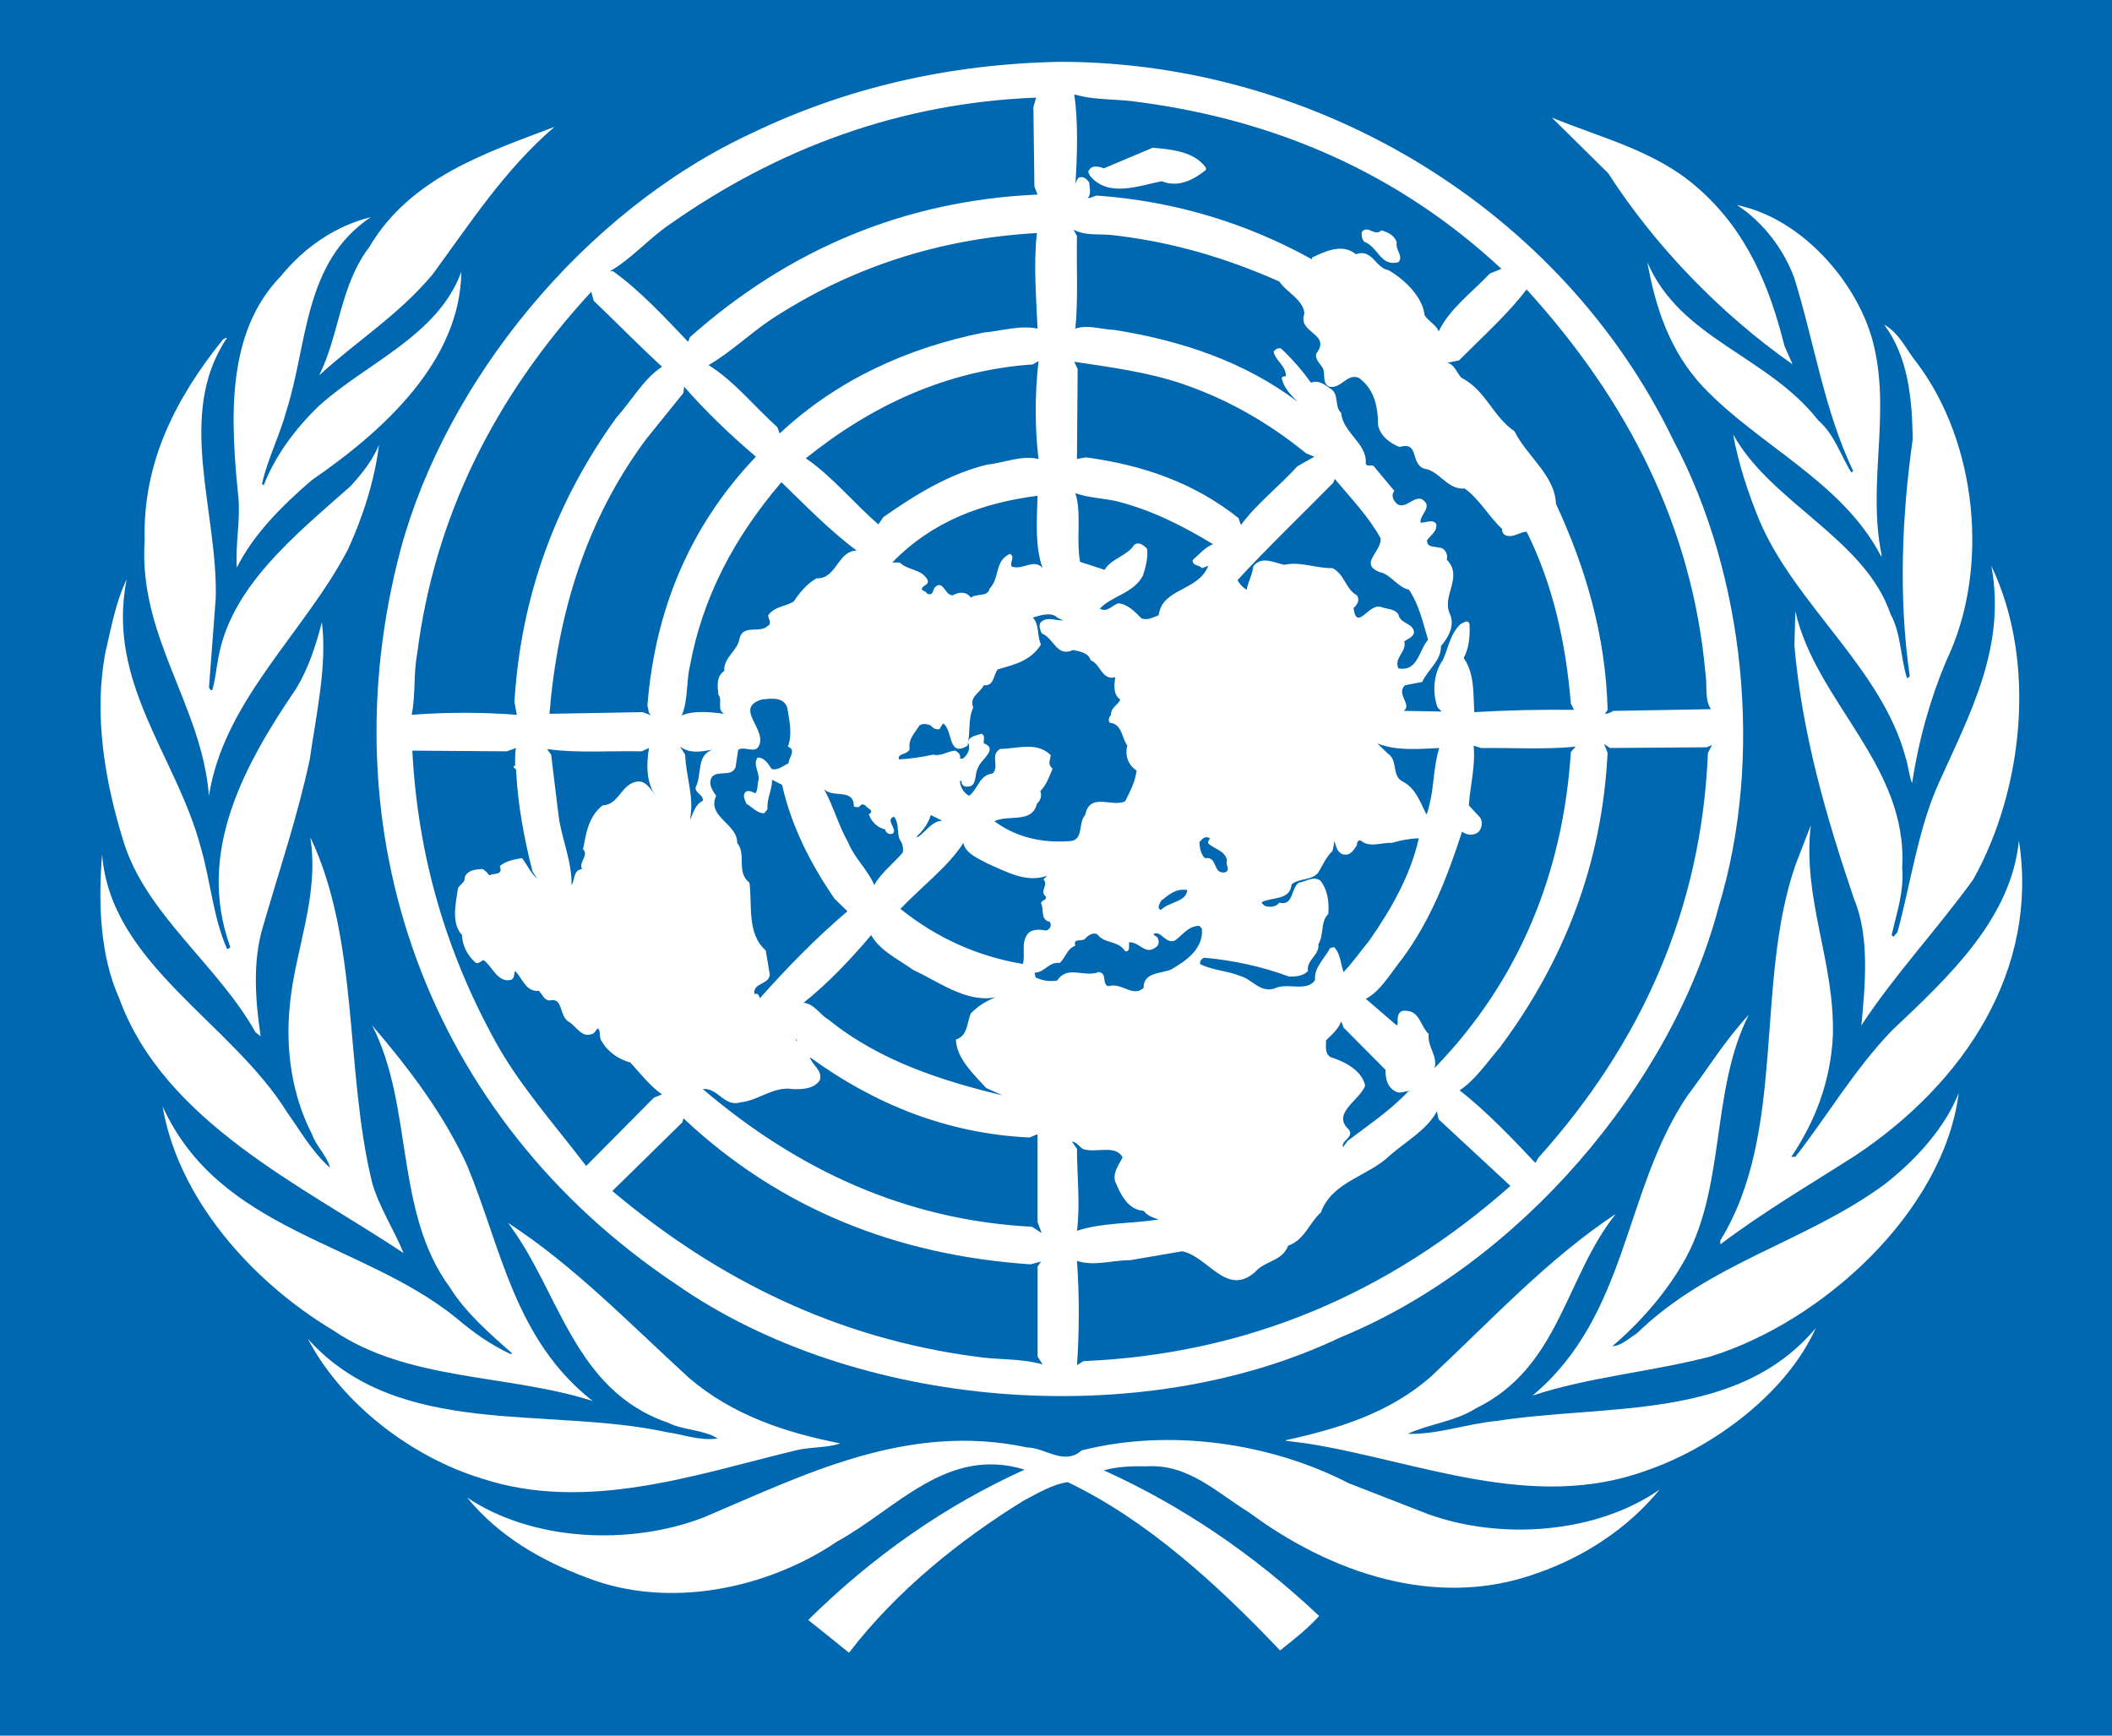 <?xml version="1.0" encoding="utf-8"?>
<!-- Generator: Adobe Illustrator 16.0.0, SVG Export Plug-In . SVG Version: 6.00 Build 0)  -->
<!DOCTYPE svg PUBLIC "-//W3C//DTD SVG 1.1//EN" "http://www.w3.org/Graphics/SVG/1.1/DTD/svg11.dtd">
<svg version="1.1" id="Layer_1" xmlns="http://www.w3.org/2000/svg" xmlns:xlink="http://www.w3.org/1999/xlink" x="0px" y="0px"
	 width="65.25px" height="53.625px" viewBox="0 0 65.25 53.625" enable-background="new 0 0 65.25 53.625" xml:space="preserve">
<rect fill="#0067B1" width="65.25" height="53.625"/>
<path fill="#FFFFFF" d="M33.115,35.268l0.158,0.225c0,0.842,0.106,1.701,0,2.534c0.777-0.258,1.683-0.217,2.521-0.349
	c-0.166-0.062-0.334-0.104-0.462-0.268c-0.493-0.031-0.725-0.532-0.881-0.913c-0.074-0.276,0.114-0.501,0.23-0.737
	c-0.21-0.421-0.862-0.111-1.24-0.268C33.335,35.412,33.263,35.29,33.115,35.268 M21.114,34.55l-0.031,0.124l-2.164,2.123
	c3.279,2.767,6.977,4.551,11.203,5.114c0.673,0.111,1.439,0.05,2.091,0.247l-0.157-0.247v-2.777l0.106-0.156l-0.326,0.085
	C27.735,38.785,24.11,37.369,21.114,34.55 M44.445,34.582l-0.054-0.247c-0.293,0.564-0.944,0.922-1.439,1.353
	c-0.684,0.666-1.795,0.81-2.144,1.773c-0.366,0.328-0.495,0.841-1.009,1.025c-0.188,0.491-0.725,0.461-1.029,0.82
	c-0.882,0.768-1.451-0.491-2.249-0.646l-1.608,0.275c-0.557,0-1.114,0.197-1.639,0.021c0.073,1.047,0.073,2.175,0,3.221l0.2-0.124
	c5.064-0.215,9.438-2.091,13.19-5.413L44.445,34.582z M25.023,32.664c0.063,0.246,0.4,0.401,0.305,0.708
	c-0.178,0.276-0.546,0.288-0.84,0.276c-0.598-0.091-1.041,0.349-1.607,0.41c-0.516,0.156-0.694-0.46-1.168-0.41
	c2.922,2.491,6.264,4.051,10.173,4.254l0.295,0.195l-0.126-0.348v-2.706l-0.251,0.102C29.249,35.022,27.011,34.11,25.023,32.664
	 M24.951,32.582c-0.137-0.081-0.222-0.164-0.253-0.316L24.951,32.582z M24.614,32.142l-0.043-0.073l0.043,0.123V32.142z
	 M41.512,31.751l-0.075-0.193c-0.093,0.245-0.281,0.399-0.47,0.584c0.01,0.163-0.054,0.408,0.146,0.521
	c0.42,0.134,0.966,0.401,1.063,0.882c-0.169,0.45-1.051,0.86-0.504,1.353c0.178,0.246-0.254,0.337-0.179,0.543l0.146-0.195
	c0.63-0.482,1.314-0.933,1.871-1.529h0.074c-0.127-0.041-0.285,0.083-0.432,0.022c-0.293-0.134-0.347-0.392-0.347-0.686
	L41.512,31.751z M26.915,28.891c-0.621,0.738-1.355,1.509-2.091,2.093c0.327,0.019,0.504,0.368,0.777,0.521
	c1.578,1.282,3.542,1.898,5.372,2.338l-0.505-0.227c-0.38-0.42-0.916-0.911-0.936-1.497c0.379-0.122,0.336-0.533,0.463-0.81
	c0.315-0.327,0.693-0.501,1.102-0.594c-1.061,0.43-1.985-0.337-2.868-0.738C27.777,29.651,27.189,29.384,26.915,28.891
	 M37.056,28.605c-0.325,0-0.494,0.248-0.735,0.44c-0.294,0.166-0.44-0.308-0.683-0.193c0.01,0.049,0.063,0.07,0.104,0.091
	c0.064,0.071,0.085,0.224,0,0.295c-0.355,0.32-0.525-0.152-0.86-0.122v0.122c0.01,0.074-0.022,0.187-0.125,0.146
	c-0.212-0.338-0.642-0.217-0.852-0.515c-0.138-0.071-0.263,0.022-0.357,0.105c-0.075,0.152-0.411-0.02-0.326,0.244
	c-0.264,0.095-0.295,0.37-0.484,0.535c-0.326-0.053-0.474,0.306-0.779,0.298c0.033,0.061,0,0.163,0.096,0.173
	c0.189,0.081,0.377,0.102,0.608,0.071c0.316-0.491,0.841-0.081,1.285-0.264c0.274,0.051,0.081,0.338,0.284,0.44
	c0.43-0.134,0.755,0.359,1.101,0.051c-0.021-0.481,0.537-0.44,0.843-0.565c0.473-0.274,1.01-0.644,0.956-1.26L37.056,28.605z
	 M35.869,27.834c-0.032,0.083-0.147,0.229,0,0.278c0.252-0.256,0.789-0.246,0.811-0.615C36.309,27.447,36.121,27.64,35.869,27.834
	 M29.764,26.042c-0.452,0.717-1.314,1.374-1.945,2.038c1.125,0.904,2.386,1.468,3.783,1.703c0.075-0.277-0.042-0.626,0.106-0.86
	c0.104-0.227,0.389-0.216,0.599-0.174c0.126-0.012,0.199-0.164,0.126-0.268c-0.305-0.063-0.168-0.391-0.271-0.574
	c0.01-0.102,0.188-0.083,0.146-0.213c-0.21-0.166,0.106-0.349-0.073-0.525c0.073-0.051,0.126-0.166,0.23-0.166
	c-0.661,0.342-1.377-0.071-1.964-0.327C30.225,26.524,29.826,26.37,29.764,26.042 M43.004,26.042
	c-0.303-0.021-0.672,0.154-0.935-0.052c-0.097-0.081-0.157,0.042-0.147,0.124c-0.105,0.155-0.21,0.348-0.45,0.277
	c-0.189-0.082-0.189-0.277-0.254-0.42c0.01,0.112-0.031,0.215-0.051,0.319c-0.224,0.225-0.294,0.44-0.454,0.688
	c-0.22,0.233-0.577,0.152-0.809,0.347c-0.041,0.493-0.6,0.388-0.915,0.543c-0.02,0.061,0.053,0.071,0.085,0.122
	c0.145,0.042,0.349,0.042,0.45-0.102c0.443,0.111,0.349-0.43,0.601-0.617c0.22-0.029,0.43-0.213,0.66-0.071
	c0.232,0.278,0.285,0.678,0.252,1.037c-0.252,0.246-0.125,0.644-0.305,0.931c0.042,0.339-0.378,0.494-0.323,0.832
	c-0.138,0.154-0.369,0.174-0.579,0.174c-0.832-0.309-1.702-0.501-2.626-0.585c-0.084,0.032-0.139,0.104-0.127,0.196
	c0.377,0.195,0.842,0.205,1.24,0.369c0.357,0.091,0.601,0.521,1.051,0.39c0.379-0.205,1.009,0.122,1.261-0.266
	c-0.042-0.381,0.293-0.657,0.462-0.984l0.125-0.032c0.209,0.215,0.2,0.533,0.294,0.771c0.294-0.309,0.525-0.647,0.788-0.965
	c0.692-0.985,1.283-2.041,1.536-3.167C43.551,25.909,43.266,25.961,43.004,26.042 M37.056,26.021
	c0.01,0.155,0.032,0.359,0.169,0.493c0.41-0.063,0.23,0.489,0.609,0.44c0.21-0.063,0.01-0.236,0.075-0.37
	c-0.064-0.306-0.369-0.337-0.579-0.523c-0.022-0.06,0.021-0.111,0.052-0.163C37.225,25.817,37.15,25.909,37.056,26.021
	 M28.754,25.18c-0.063,0.257-0.242,0.482-0.432,0.666l0.031,0.021c0.253-0.174,0.432-0.493,0.758-0.512L28.754,25.18z
	 M25.455,24.371c0.293,0.533,0.451,1.137,0.756,1.671c0.189,0.472,0.608,0.841,0.799,1.303c0.2-0.369,0.598-0.669,0.882-1.006
	c0.021-0.155-0.01-0.287-0.095-0.399c-0.094-0.215-0.011-0.524-0.179-0.708c-0.274,0.092,0.095,0.359-0.021,0.512
	c-0.116,0.073-0.24-0.02-0.253-0.124c-0.24-0.04-0.43-0.247-0.503-0.461c0.2-0.123-0.053-0.174-0.105-0.275
	c-0.103-0.052-0.116-0.041-0.199,0.05c-0.052,0-0.116,0.01-0.157-0.019C26.38,24.329,25.707,24.679,25.455,24.371 M20.052,23.11
	l-0.23,0.103c-0.979-0.021-1.998,0.062-2.922-0.071l0.127,0.173l0.23,1.886c0.096,0.729,0.422,1.426,0.399,2.145
	c0.116-0.156,0.043-0.462,0.326-0.495c-0.114-0.224,0.222-0.418,0.031-0.614c0.096-0.492,0.158-0.993,0.601-1.353
	c0.535-0.021,0.577-0.708,1.114-0.739c0.272-0.01,0.441,0.349,0.557,0.472C19.949,24.216,19.969,23.561,20.052,23.11 M15.943,23.11
	l-0.283,0.103l-2.921-0.021c0.168,3.279,1.061,6.263,2.574,9c0.746,1.354,1.84,2.574,2.796,3.833l2.09-2.109l0.252-0.104
	c-0.355-0.246-0.67-0.645-0.976-0.984c-0.347-0.093-0.704-0.327-0.882-0.657c-0.106-0.111-0.01-0.316-0.127-0.399l-0.125,0.154
	c-0.368,0.175-0.505-0.194-0.756-0.349c-0.326-0.174-0.168-0.777-0.609-0.666c-0.17-0.01-0.222-0.195-0.326-0.298
	c-0.411,0.041-0.515-0.4-0.737-0.615c-0.042,0.093,0,0.215-0.127,0.277c-0.419,0.093-0.566-0.412-0.849-0.615
	c-0.075,0.031-0.127,0.112-0.233,0.092c-0.251-0.217-0.419-0.521-0.43-0.862c-0.347-0.377-0.189-0.984-0.126-1.444
	c0.063-0.124,0.241-0.197,0.21-0.349c0.095-0.215,0.326-0.237,0.546-0.247c0.085,0.041,0.168,0.125,0.212,0.196
	c0.134-0.083,0.44,0.01,0.326-0.288c0.179-0.154,0.44-0.207,0.684-0.246c0.167,0.205,0.251,0.44,0.471,0.635l-0.147-0.227
	c-0.252-1.003-0.451-2.028-0.505-3.115c0.012-0.063-0.135-0.092-0.052-0.154l0.021,0.031C15.922,23.458,15.901,23.263,15.943,23.11
	 M21.01,23.069l0.158,0.246c0.021,0.676,0.292,1.323,0.147,2.01c0.114-0.196,0.146-0.461,0.398-0.584
	c0.032-0.186-0.253-0.236-0.22-0.42c0.2-0.379,0.011-0.995,0.525-1.159C21.651,23.223,21.325,23.294,21.01,23.069 M45.527,23.038
	c0.063,0.626-0.106,1.231-0.147,1.846l0.345,0.37c0.096,0.142,0.064,0.357-0.071,0.471c-0.149,0.093-0.337,0.082-0.484-0.031
	c-0.444,1.374-0.958,2.715-1.839,3.914c-0.349,0.433-0.684,1.026-1.135,1.251l0.955,0.822c0.051-0.051,0.022-0.132,0.031-0.207
	c0-0.122,0.064-0.264,0.223-0.246c0.461-0.01,0.472,0.473,0.735,0.718c-0.052,0.391,0.295,0.696,0.178,1.055
	c2.647-2.725,3.972-6.068,4.214-9.767l0.146-0.165c-0.944,0.093-1.943,0.031-2.921,0.042L45.527,23.038z M49.741,23.11l-0.18-0.124
	l0.105,0.276c-0.168,3.414-1.335,6.429-3.331,9.104c-0.388,0.45-0.756,1.004-1.241,1.321c0.799,0.617,1.681,1.538,2.343,2.245
	l0.085-0.154c3.215-3.577,5.046-7.716,5.244-12.516l0.127-0.245l-0.159,0.071L49.741,23.11z M42.552,22.967l0.327,0.316
	c0.324,0.217,0.104,0.678,0.453,0.861c0.41,0.205,0.557,0.667,0.734,1.015c0.064-0.091,0.064-0.204,0.095-0.296
	c0.147-0.563,0.125-1.199,0.305-1.752C43.835,23.142,43.111,23.202,42.552,22.967 M43.202,21.962
	c-0.081,0.04-0.198,0.008-0.301,0.02C42.992,21.941,43.111,21.962,43.202,21.962 M23.531,21.613
	c-0.85,0.265,0.136,0.892-0.072,1.405c-0.117,0.296-0.43,0.02-0.652,0.144l-0.083,0.543c-0.126,0.317-0.536,0.081-0.725,0.296
	c-0.137,0.205,0.011,0.421,0.125,0.585c-0.293,0.657,0.662,0.861,0.652,1.456c0.295,0.368-0.042,0.902,0.377,1.229
	c0.096,0.667-0.093,1.57,0.505,2.093l0.106,0.635c0.126,0.442-0.536,0.327-0.452,0.718c0.126-0.063,0.157,0.104,0.167,0.142V30.84
	c0.81-0.915,1.745-1.876,2.702-2.685l-0.399-0.39c-0.748-1.089-1.335-2.247-1.62-3.518l-0.305-0.154
	c-0.01,0.329-0.168,0.586-0.147,0.914l-0.104,0.121c-0.22-0.008-0.357-0.184-0.546-0.296c-0.043-0.113-0.158-0.296,0.021-0.39
	c0.106-0.009,0.179,0.021,0.251,0.073c0.096-0.113,0.055-0.277,0.106-0.421c0.031-0.246-0.189-0.471-0.031-0.687
	c0.2-0.019,0.347,0.216,0.43,0.348c0.2,0.063,0.358-0.102,0.526-0.173c0-0.175,0.253-0.411-0.021-0.513
	c0.147-0.399,0.043-0.82-0.021-1.211C24.203,21.521,23.815,21.582,23.531,21.613 M32.663,19.081c-0.167-0.184-0.535-0.071-0.755,0
	c0.209,0.207,0.126,0.574,0.253,0.831c-0.316,0.513-0.842,0.625-1.335,0.769c-0.137,0.164-0.105,0.522-0.432,0.491
	c-0.104,0.225-0.461,0.359-0.326,0.687c-0.167,0.351-0.083,0.801-0.178,1.18c-0.619,0.379-0.441-0.501-0.756-0.687l-0.106,0.174
	c-0.125,0.03-0.209-0.042-0.292-0.123c-0.096-0.032-0.253-0.063-0.337,0.021c-0.137,0.225-0.346,0.409-0.295,0.718
	c-0.062,0.184-0.377,0.121-0.336,0.317c0.347-0.011,0.725-0.071,1.061-0.144c0.243,0.063,0.442-0.112,0.683-0.123
	c0.085,0.042,0.179,0.123,0.147,0.246h0.085c0.168-0.124,0.241-0.307,0.168-0.493c0.021-0.215,0.262-0.215,0.41-0.276
	c0.136,0.061,0.052,0.195,0.073,0.297c0.473,0.175-0.115,0.513-0.179,0.759c-0.127,0.194,0,0.634-0.398,0.574
	c-0.073-0.021-0.127-0.094-0.106-0.175h-0.052c-0.01,0.164,0.117,0.39,0.284,0.461c0.293-0.236,0.304-0.635,0.725-0.688
	c0.22-0.225-0.095-0.573,0.231-0.757c0.546-0.011,1.136-0.236,1.566,0.194c-0.032,0.184-0.104,0.265,0.053,0.418
	c-0.105,0.236-0.181,0.493-0.379,0.688c0.054,0.133,0.01,0.298-0.104,0.39c-0.147,0.626-0.882,0.328-1.314,0.542
	c0.662,0.493,1.461,0.679,2.323,0.616c0.451-0.02,0.252-0.563,0.481-0.81c0.149-0.718,0.821-0.225,1.233-0.42
	c0.156-0.308,0.315-0.604,0.355-0.953c-0.263-0.165-0.366-0.471-0.285-0.77c-0.178-0.236-0.155-0.667-0.545-0.706
	c-0.061-0.083-0.01-0.186,0.041-0.247c-0.01-0.227,0.222-0.298,0.285-0.472c-0.24-0.154-0.178-0.492-0.156-0.687
	c-0.411,0.111-0.453-0.41-0.758-0.523c-0.073-0.236-0.337-0.277-0.546-0.317c-0.505,0.235-0.588-0.369-0.966-0.513
	c-0.043-0.113-0.126-0.278,0-0.37c0.188-0.152,0.44-0.021,0.66-0.03L32.663,19.081z M27.566,17.38h0.231
	c0.253,0.246,0.662,0.194,0.851,0.521c0.096,0.186-0.178,0.165-0.167,0.319c0.051,0.04,0.125,0.051,0.167,0.124
	c0.2,0.071,0.159-0.113,0.233-0.196c0.261-0.255,0.303,0.246,0.556,0.246c0.179-0.112,0.43-0.123,0.558,0.073
	c0.167-0.144,0.524-0.01,0.577-0.278c0.326-0.338,0.147-0.862,0.631-1.076c0.168,0.091-0.01,0.245,0.051,0.389
	c0.327,0.134,0.694-0.267,0.958,0.051c-0.243-0.667-0.178-1.497-0.157-2.235C30.362,15.535,28.807,16.098,27.566,17.38
	 M33.222,15.237c0.199,0.584,0.021,1.446,0.146,2.122l0.757,0.246c0.22-0.358,0.703-0.43,0.913-0.768
	c0.139-0.112,0.295,0,0.402,0.121c0.032,0.278-0.042,0.556-0.127,0.82c-0.284,0.555-0.957,0.625-1.334,1.026
	c0.244,0.134,0.377-0.114,0.579-0.164c0.292,0.031,0.523,0.277,0.701,0.461c0.193,0.081,0.371-0.031,0.537-0.092
	c0.116-0.851,1.21-0.728,1.536-1.527l-0.2,0.071c-0.085-0.112-0.295-0.061-0.285-0.247c0.179-0.162,0.41-0.42,0.63-0.491
	c-0.945-0.576-1.922-1.066-2.994-1.333C34.062,15.391,33.62,15.38,33.222,15.237 M24.142,14.898
	c-1.45,1.692-2.438,3.558-2.827,5.678c-0.116,0.492-0.053,1.066-0.253,1.53c0.367-0.166,0.903-0.104,1.314-0.053
	c-0.243-0.123-0.043-0.421-0.178-0.584c-0.032-0.257-0.075-0.574,0.178-0.739c-0.031-0.419,0.43-0.634,0.474-1.014
	c0.114-0.43,0.619-0.144,0.86-0.37c0.158-0.082,0.022-0.225,0.022-0.338c0.209-0.278,0.536-0.267,0.787-0.422
	c0.178-0.265,0.411-0.553,0.705-0.717c0.63,0.022,0.641-0.84,1.241-0.86C25.645,16.405,24.866,15.596,24.142,14.898 M41.238,14.796
	l-0.051,0.123c-0.968,0.983-2.028,2-2.953,3.003c0.061,0.123,0.167,0.236,0.282,0.298c0.042-0.247,0.178-0.461,0.202-0.718
	c0.25-0.338,0.629-0.123,0.955-0.052c0.505-0.112,0.979,0.113,1.494,0.103c0.376,0.186,0.408,0.657,0.755,0.84
	c0.095,0.134,0.021,0.288-0.105,0.391c0.105,0.768,0.483-0.205,0.884-0.021c0.167,0.061,0.377,0.042,0.501,0.215
	c0.064,0.317,0.464,0.256,0.484,0.564c-0.031,0.154-0.2,0.195-0.303,0.278c0.093,0.306-0.327,0.502-0.181,0.829
	c0.611,0.114,0.633-0.573,0.918-0.882c-0.16-0.533-0.274-1.077-0.59-1.547c-0.348-0.073-0.559-0.472-0.904-0.544
	c-0.674-0.257,0.105-0.666,0.021-1.056C42.29,15.965,41.723,15.38,41.238,14.796 M21.136,11.946l-0.022,0.196l-1.134,1.404
	c-1.86,2.49-2.743,5.371-3.005,8.508l2.878-0.052l0.274,0.104c-0.116-0.073-0.085-0.197-0.126-0.298
	c0.23-2.921,1.281-5.526,3.352-7.698C22.555,13.432,21.809,12.715,21.136,11.946 M33.188,11.177l0.106,0.225l-0.021,2.778
	l0.274-0.05c1.744,0.235,3.341,0.779,4.717,1.876l0.075,0.215c0.472-0.647,1.185-1.2,1.744-1.815l0.525-0.296l-0.253-0.102
	c-1.156-0.944-2.416-1.662-3.782-2.133C35.512,11.505,34.345,11.351,33.188,11.177 M32.086,11.157l-0.179,0.102
	c-2.668,0.186-4.981,1.271-7.011,2.901c0.8,0.544,1.514,1.414,2.239,2.04c0.054-0.071,0.105-0.144,0.158-0.225
	c0.998-0.697,2.029-1.333,3.206-1.62c0.525-0.052,1.04-0.298,1.586-0.175C31.969,13.217,31.969,12.151,32.086,11.157 M18.267,9.014
	c-2.994,3.25-4.844,6.961-5.38,11.195c-0.116,0.615-0.043,1.25-0.168,1.876c1.051-0.083,2.195-0.083,3.248,0l-0.074-0.4
	c0.2-3.27,1.272-6.181,3.152-8.785c0.474-0.522,0.82-1.179,1.408-1.57c-0.681-0.624-1.396-1.352-2.111-2.039L18.267,9.014z
	 M47.164,8.942c-0.575,0.758-1.364,1.466-2.089,2.194l-0.359,0.073c0.224,0.05,0.285,0.308,0.434,0.461
	c0.766,0.398,0.965,1.198,1.638,1.651c0.377,0.768,1.251,1.362,1.283,2.244c0.912,1.969,1.534,4.05,1.597,6.367l-0.083,0.123
	c0.093,0,0.178-0.042,0.253-0.091l3.023-0.053c-0.2-0.288-0.115-0.707-0.166-1.056C52.295,16.292,50.299,12.386,47.164,8.942
	 M23.815,9.875c-0.653,0.44-1.25,1.015-1.923,1.405c0.777,0.482,1.419,1.282,2.122,1.917l0.075,0.195
	c1.787-1.672,3.962-2.646,6.305-3.118c0.556-0.05,1.115-0.234,1.661-0.121c-0.042-0.975-0.127-1.99-0.021-2.953
	C28.985,7.374,26.253,8.277,23.815,9.875 M42.681,7.117c-0.223,0.207-0.413-0.184-0.611,0.052c-0.01,0.113,0.01,0.215,0.073,0.299
	c0.442,0.152,0.495,0.778,1.06,0.634c0.171-0.184-0.103-0.379-0.051-0.616C43.079,7.271,42.891,7.18,42.681,7.117 M33.167,7.097
	l0.106,0.195c-0.02,0.954,0.042,1.968-0.051,2.861c0.398-0.134,0.807,0.03,1.208,0.04c2.061,0.328,4.004,0.975,5.653,2.214
	c-0.199-0.204-0.44-0.44-0.484-0.736c0.032-0.041,0.075-0.052,0.125-0.041c0.024-0.319-0.325-0.483-0.376-0.77
	c0.051-0.061,0.125-0.122,0.23-0.092c0.356,0.33,0.661,0.688,0.924,1.056c0.23-0.092,0.42,0.052,0.589,0.175
	c0.305,0.173,0.115,0.552,0.345,0.757c0.044,0.605,0.799,0.943,0.759,1.548c0.01,0.144,0.189,0.032,0.251,0.103l0.631,0.759
	c-0.117,0.142-0.022,0.317,0.104,0.419c0.284,0.124,0.443-0.225,0.728-0.172c0.408,0.225-0.064,0.49-0.021,0.736
	c0.157,0.01,0.357-0.122,0.482,0.031c0.055,0.226-0.189,0.369-0.282,0.513c0,0.226,0.188,0.174,0.357,0.226
	c0.189-0.01,0.305,0.215,0.25,0.369c0.525,0.532-0.157,1.106,0.095,1.67c0.169,0.369-0.041,0.729-0.272,1.006
	c0.01,0.45-0.41,0.726-0.578,1.105l-0.535,0.103c-0.284,0.278,0.24,0.616-0.042,0.791l1.175,0.02l-0.124-0.125
	c-0.169-0.45-0.128-1.054,0.156-1.455c0.179-0.369,0.22-0.81,0.559-1.127c0.071-0.02,0.208-0.154,0.271,0
	c0.02,0.349-0.011,0.748-0.18,1.055c0.337,0.473,0.294,1.087,0.327,1.671c1.042-0.061,2.061-0.081,3.081-0.071l-0.096-0.194
	c-0.159-1.897-0.559-3.692-1.368-5.311c-0.22,0.01-0.377,0.184-0.628,0.123c-0.086-0.031-0.137-0.112-0.127-0.205
	c-0.42-0.391-0.684-0.904-1.156-1.251c-0.537,0.052-0.777-0.554-1.262-0.614c-0.43-0.175-0.135-0.852-0.755-0.668
	c-0.305-0.123-0.599-0.348-0.662-0.687c0-0.532-0.106-1.106-0.601-1.455c-0.375-0.134-0.535,0.359-0.913,0.276
	c-0.21-0.103-0.117-0.37-0.178-0.543c-0.074-0.154-0.252-0.267-0.22-0.471c0.495-0.637-0.601-0.626-0.359-1.25
	c-0.064-0.451-0.535-0.625-0.779-0.984c-1.627-0.718-3.258-1.211-5.095-1.426C33.978,7.21,33.558,7.302,33.167,7.097 M35.616,4.564
	l-1.513,0.637c-0.125-0.053-0.366-0.113-0.451,0.05c-0.064,0.053,0,0.125,0.021,0.175c0.559,0.696,1.523,0.307,2.218,0.173
	c0.505,0.207,0.987-0.04,1.365-0.349V5.18C36.9,4.688,36.226,4.617,35.616,4.564 M32.012,3.016
	c-4.225,0.165-7.977,1.569-11.308,3.906c-0.641,0.432-1.208,1.088-1.86,1.458h0.096c0.83,0.594,1.617,1.444,2.321,2.182l0.053-0.144
	c3.069-2.726,6.641-4.224,10.74-4.407l-0.096-0.247l-0.031-2.461L32.012,3.016z M33.188,2.915c0.126,0.811,0.096,1.917,0.033,2.829
	c0-0.092,0.042-0.173,0.093-0.246c0.147-0.082,0.273,0.042,0.337,0.144c0.01,0.144,0.074,0.391-0.054,0.472
	c0.128,0.021,0.189-0.071,0.307-0.071c2.404,0.174,4.632,0.86,6.629,1.969V7.958c0.41-0.194,0.938-0.45,1.358-0.103
	c0.505-0.184,0.598,0.422,1.009,0.493c0.495,0.288,1.049,0.82,1.112,1.383c0.095,0.186,0.389,0.319,0.432,0.513
	c0.335-0.697,1.009-1.188,1.586-1.794l0.357-0.144c-3.173-2.952-6.945-4.582-11.152-5.146C34.565,3.047,33.83,3.11,33.188,2.915
	 M51.705,13.617c2.185,4.111,2.807,9.77,1.389,14.414c-1.442,5.484-6.17,11.032-11.676,13.286
	c-6.201,2.963-15.007,2.223-20.535-1.641c-7.681-5.136-10.824-13.982-8.501-22.718c1.408-5.186,5.644-10.425,10.823-12.834
	c2.911-1.404,6.096-2.151,9.563-2.214C40.692,1.92,48.258,6.461,51.705,13.617"/>
<path fill="#FFFFFF" d="M52.44,5.795c1.546,1.343,2.239,3.086,2.689,4.889l0.253,0.574c-2.237-1.567-4.267-3.679-5.695-5.904
	l-1.744-1.722C49.478,4.268,51.13,4.647,52.44,5.795"/>
<path fill="#FFFFFF" d="M13.37,8.471c-1.03,1.242-2.344,2.06-3.509,3.126c0.629-1.271,0.65-2.788,1.544-3.957
	c1.271-2.162,3.624-2.921,5.727-3.721C15.587,5.243,14.516,6.912,13.37,8.471"/>
<path fill="#FFFFFF" d="M57.906,10.737c0.494,2.152-0.221,4.255,0.23,6.427l-0.021,0.021c-1.199-2.308-3.752-3.394-5.506-5.24
	c-1.02-1.096-1.46-2.43-1.714-3.844c1.009,2.369,3.722,2.892,5.275,4.881c0.525,0.461,0.694,1.095,1.03,1.619l0.053-0.051
	c-0.893-1.866-1.198-3.967-1.817-5.956c-0.314-0.86-0.937-1.712-1.768-2.256C55.708,6.75,57.486,8.83,57.906,10.737"/>
<path fill="#FFFFFF" d="M11.457,6.708c-2.081,1.395-1.943,3.896-2.606,5.978c-0.209,0.768-0.577,1.476-0.757,2.265l0.053,0.042
	c0.347-0.892,0.956-1.732,1.714-2.46c1.48-1.332,3.667-2.162,4.391-4.132c-0.031,2.738-2.375,4.892-4.614,6.429
	c-0.923,0.789-1.817,1.691-2.321,2.707c-0.051-0.688,0.106-1.385,0.052-2.122c-0.241-2.39-0.419-5.117,1.314-6.89
	C9.429,7.611,10.385,6.977,11.457,6.708"/>
<path fill="#FFFFFF" d="M59.22,11.208c1.861,2.46,2.271,6.375,0.915,9.195c-0.505,1.2-0.862,2.471-1.061,3.794
	c-0.095-0.226-0.115-0.534-0.199-0.789c-0.735-2.759-3.418-4.727-4.52-7.331c-0.348-0.85-0.642-1.732-0.81-2.655
	c1.177,2.123,4.077,3.221,4.865,5.557c0.325,0.596,0.305,1.332,0.504,1.968c0.044,0,0.085-0.031,0.085-0.073
	c-0.346-2.408-0.242-4.931,0.095-7.309c-0.021-1.291-0.148-2.543-0.884-3.537C58.686,10.297,58.895,10.808,59.22,11.208"/>
<path fill="#FFFFFF" d="M7.012,10.441c-1.597,2.368-0.273,5.351-0.347,8.047l-0.209,2.758c0.03,0.02,0.03,0.103,0.103,0.071
	c0.096-0.308,0.117-0.637,0.18-0.955c0.379-2.224,2.354-3.804,4.088-5.339c0.367-0.401,0.693-0.811,0.882-1.282
	c-0.136,1.106-0.495,2.225-0.966,3.25c-1.345,2.563-3.835,4.664-4.287,7.597c-0.221-2.809-2.187-4.911-1.987-7.895
	c-0.063-2.418,0.967-4.397,2.417-6.202C6.929,10.472,6.96,10.431,7.012,10.441"/>
<path fill="#FFFFFF" d="M60.964,27.171c-1.102,1.527-2.438,2.953-3.457,4.509c0.116-1.229,0.264-2.747-0.23-3.915
	c-0.85-2.512-1.599-5.064-1.839-7.821l0.03-1.056c0.644,2.819,3.479,4.755,3.3,7.914c0.064,0.767-0.178,1.414-0.326,2.091
	l0.055,0.05l0.125-0.142c0.421-1.549,0.632-3.179,1.283-4.624c0.935-2.083,2.09-4.184,1.617-6.694
	C62.94,20.445,62.51,24.403,60.964,27.171"/>
<path fill="#FFFFFF" d="M6.203,26.186c0.305,1.034,0.378,2.153,0.81,3.126c0.041,0.021,0.072-0.021,0.103-0.051
	c-1.081-2.953,0.474-5.691,2.04-7.996c0.378-0.626,0.601-1.321,0.789-2.04c0.167,1.332-0.179,2.869-0.378,4.253
	c-0.379,1.764-0.947,3.436-1.441,5.146c-0.326,1.066-0.24,2.275-0.073,3.393l-0.158-0.122c-1.146-2.061-3.416-3.671-4.088-5.926
	c-0.557-1.795-0.924-3.876-0.546-5.833c0.179-0.759,0.315-1.537,0.652-2.235C3.271,21.102,5.478,23.408,6.203,26.186"/>
<path fill="#FFFFFF" d="M56.626,32.019c-0.074,1.385-0.536,2.614-1.283,3.722h0.125c1.01-1.293,1.799-2.665,2.977-3.898
	c1.827-1.72,3.688-3.484,3.929-5.871c0.62,3.985-1.669,7.481-5.064,9.737c-1.397,0.893-2.815,1.722-4.161,2.738v-0.122
	c2.06-3.343,1.051-7.924,2.32-11.596l0.475-1.229C55.678,27.785,56.697,29.722,56.626,32.019"/>
<path fill="#FFFFFF" d="M11.499,36.55c0.221,0.759,0.673,1.436,0.968,2.164c-3.134-2.083-7.399-4.061-8.786-7.874
	c-0.589-1.313-0.652-2.943-0.526-4.45c0.251,3.393,3.994,5.188,5.728,7.996c0.409,0.575,0.766,1.208,1.312,1.693
	c-0.083-0.359-0.43-0.667-0.556-1.036c-0.608-1.179-0.83-2.584-0.683-4.01c0.168-1.731,0.916-3.341,0.631-5.166
	C11.111,29.076,10.648,33.075,11.499,36.55"/>
<path fill="#FFFFFF" d="M51.96,39.083c-0.535,0.91-1.305,1.794-2.146,2.509c0.273-0.01,0.516-0.244,0.757-0.397
	c2.261-2.196,5.201-2.81,7.64-4.594c0.979-0.759,1.873-1.751,2.303-2.828c-0.462,3.637-4.172,7.052-7.672,8.138
	c-1.809,0.473-3.74,0.626-5.496,1.208c2.975-2.489,2.807-6.345,4.793-9.275c0.63-0.83,1.155-1.703,1.89-2.491
	C52.821,33.722,53.347,36.785,51.96,39.083"/>
<path fill="#FFFFFF" d="M14.432,36.008c1.05,2.521,1.449,5.371,3.878,7.277c-2.629-0.84-5.708-0.606-8.02-2.185
	c-2.533-1.518-4.792-4.089-5.266-6.918c1.746,3.854,6.118,4.172,9.05,6.519c0.536,0.461,1.102,0.86,1.712,1.138l0.031-0.029
	c-0.673-0.593-1.451-1.272-1.922-2.04c-1.714-2.327-1.115-5.587-2.397-8.089C12.667,33.044,13.727,34.458,14.432,36.008"/>
<path fill="#FFFFFF" d="M45.602,43.51c-0.642,0.41-1.449,0.483-2.112,0.79c0.945,0.022,1.805-0.307,2.74-0.398
	c3.471-0.535,7.443,0.011,9.87-2.871c-0.902,2.008-3.161,3.69-5.222,4.398c-3.543,1.301-7.107-0.298-10.5-0.831l-0.65-0.083v-0.019
	c1.617-0.358,3.193-0.831,4.487-1.97c1.901-1.782,3.593-3.617,5.706-5.023C48.354,39.462,48.187,42.249,45.602,43.51"/>
<path fill="#FFFFFF" d="M21.293,42.577c1.346,1.148,2.963,1.681,4.666,2.019c-0.409,0.144-0.945,0.105-1.387,0.218
	c-3.059,0.737-6.462,1.937-9.71,0.859c-2.112-0.646-4.288-2.275-5.349-4.305c2.794,3.105,7.366,2.071,11.096,2.882
	c0.526,0.072,1.01,0.275,1.565,0.193c-0.44-0.277-1.061-0.247-1.544-0.49c-2.922-1.006-3.352-4.092-4.938-6.173
	C17.72,39.094,19.422,40.867,21.293,42.577"/>
<path fill="#FFFFFF" d="M44.12,46.78c2.269,0.819,5.211,0.596,7.155-0.759c-0.999,1.222-2.363,2.093-3.783,2.584
	c-3.152,1.148-6.442-0.051-8.901-1.876c-0.999-0.614-1.881-1.508-3.173-1.425c-0.462-0.01-0.917,0.009-1.315,0.124
	c2.397,1.084,4.616,2.581,6.652,4.499c-0.345,0.381-0.788,0.738-1.208,1.065c-1.955-2.059-4.129-4.038-6.56-5.199
	c-0.471,0.064-0.923,0.343-1.354,0.566c-1.977,1.219-3.931,2.788-5.403,4.704l-1.26-1.013c2.018-1.99,4.246-3.539,6.684-4.644
	c-2.396-0.739-3.962,1.22-5.78,2.214c-2.123,1.443-5.171,2.121-7.736,1.126c-1.376-0.512-2.71-1.26-3.708-2.479
	c2.019,1.354,5.022,1.497,7.313,0.614c3.079-1.302,6.275-2.952,9.984-2.162c0.579,0.011,1.146,0.574,1.691,0.093
	c2.754-0.698,5.874-0.216,8.251,1.014L44.12,46.78z"/>
</svg>
